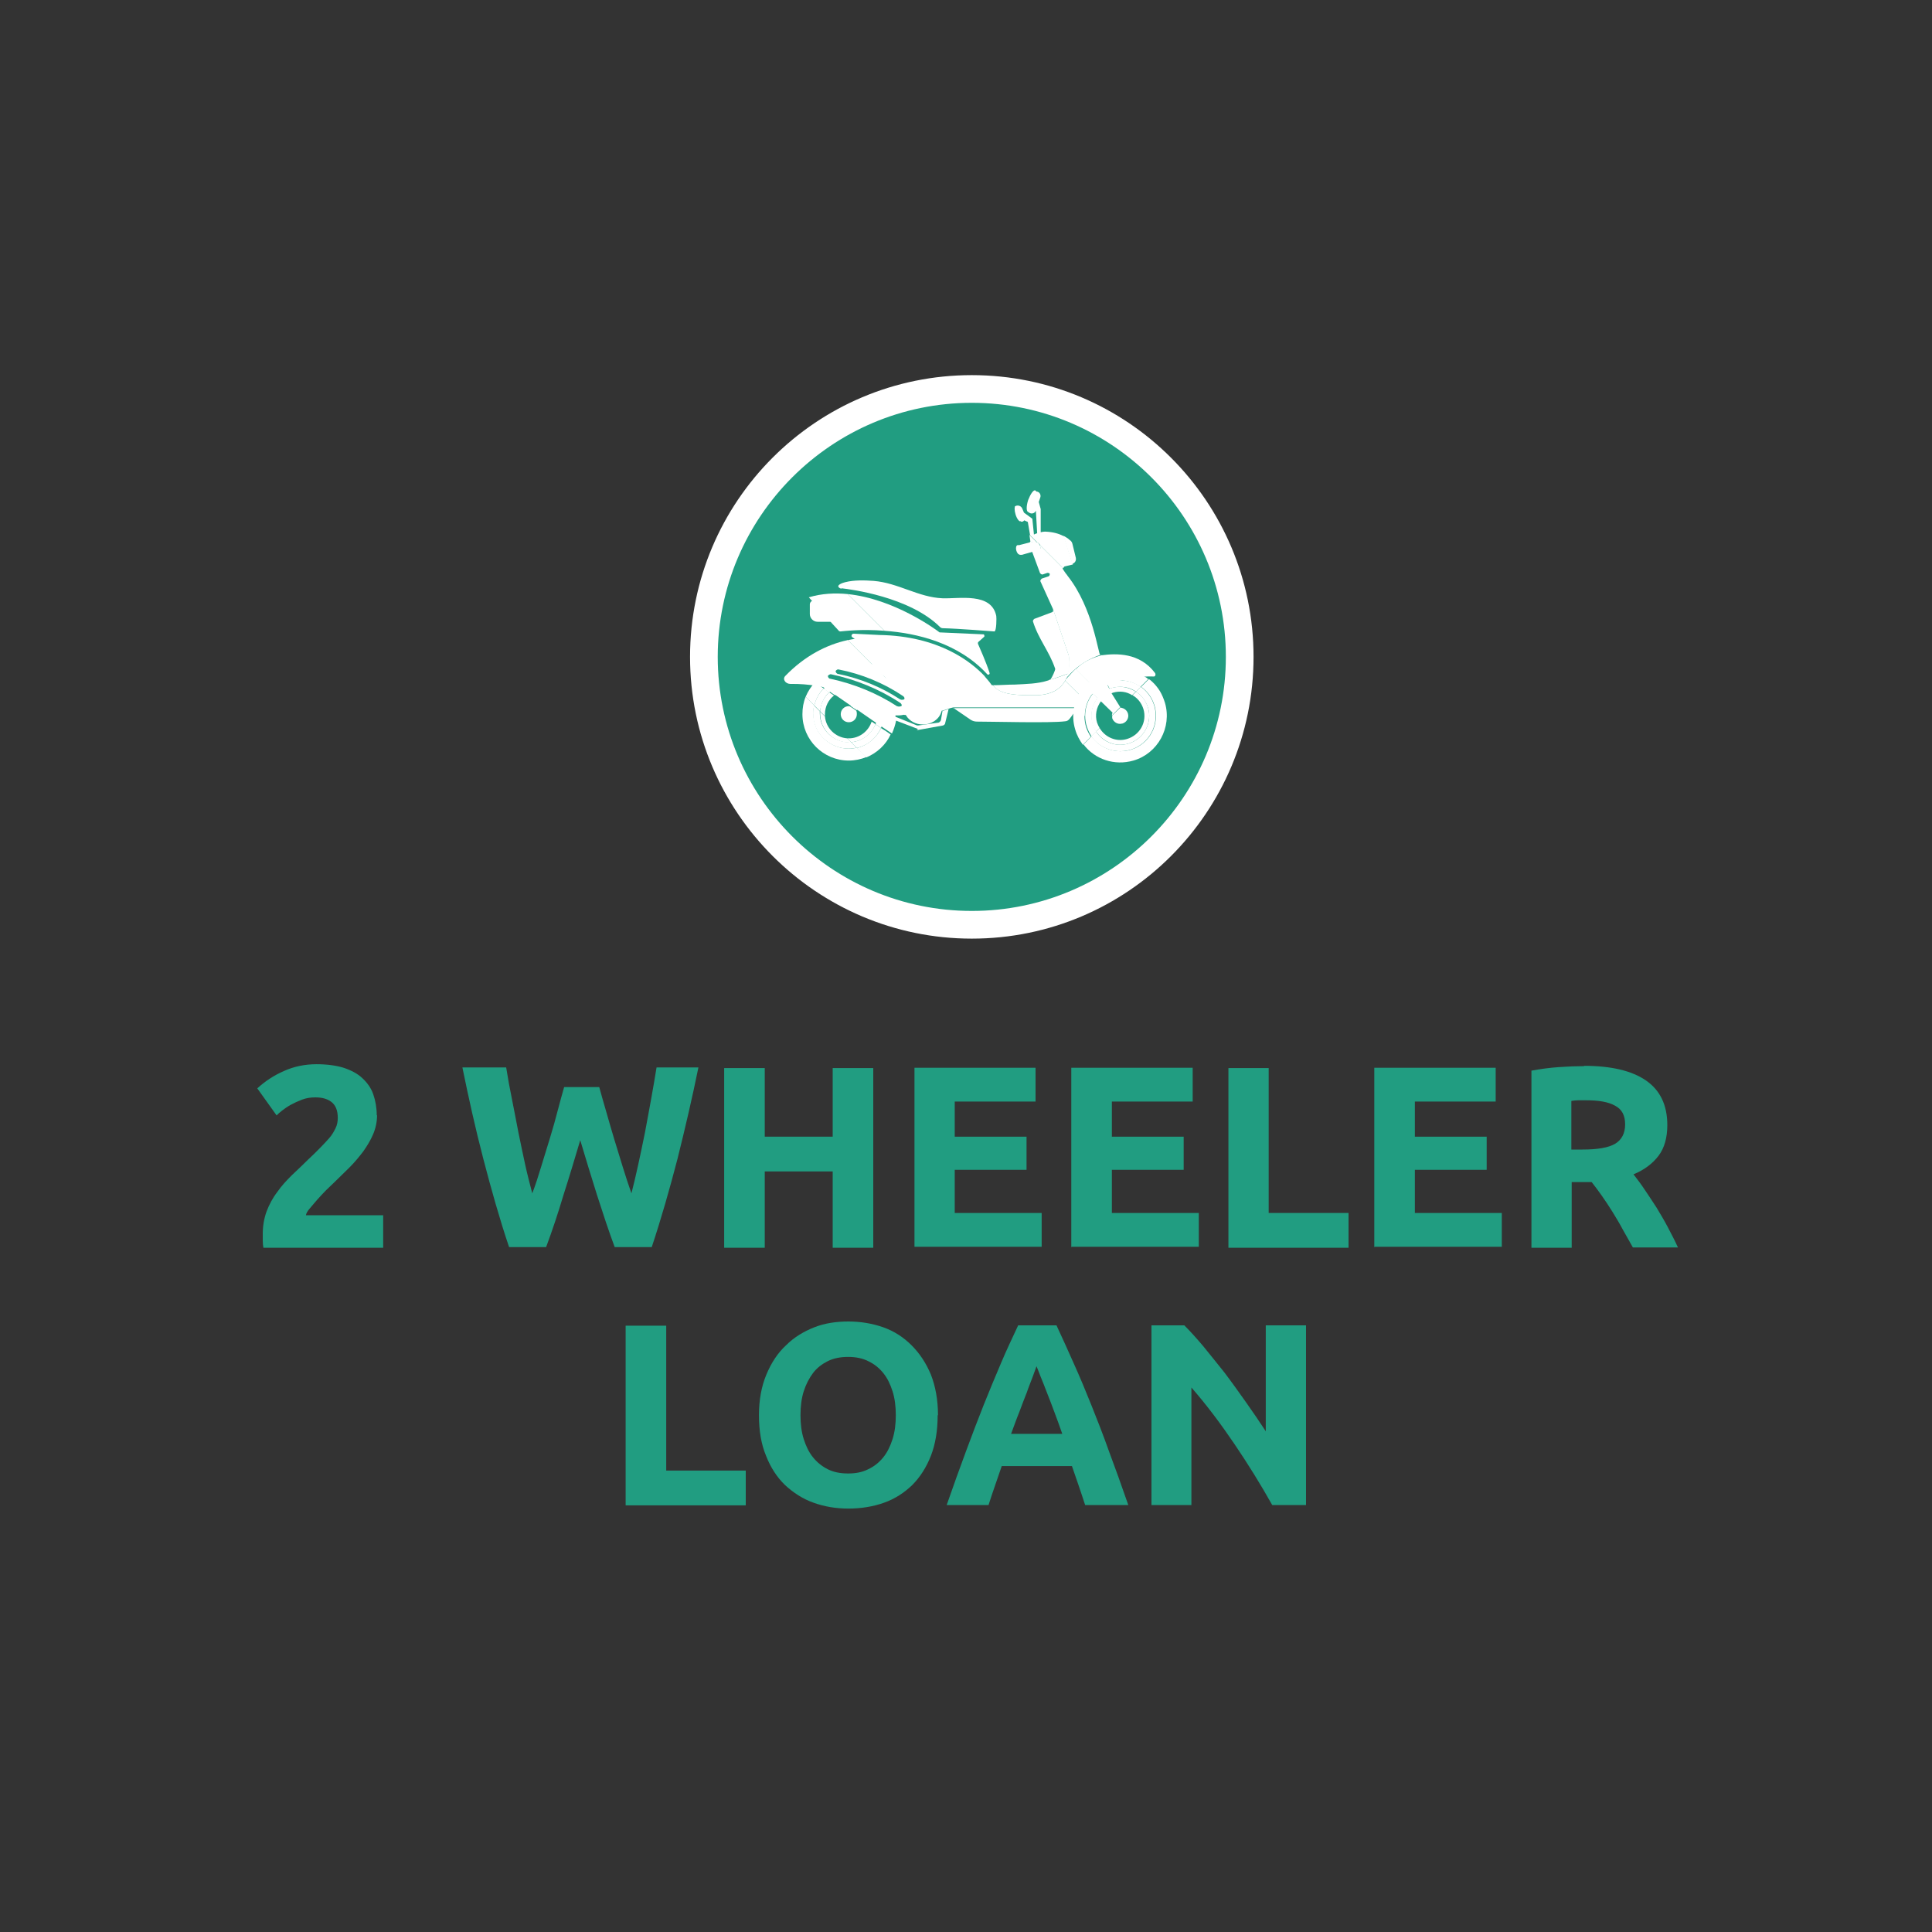 <?xml version="1.0" encoding="UTF-8"?><svg id="b" xmlns="http://www.w3.org/2000/svg" viewBox="0 0 60 60"><rect x="0" y="0" width="60" height="60" fill="#333333" stroke="none"/><g id="c"><circle cx="30.18" cy="20.4" r="8.32" fill="#219d81"/><path d="m30.18,29.15c-4.82,0-8.75-3.92-8.75-8.75s3.92-8.75,8.75-8.75,8.75,3.92,8.75,8.75-3.92,8.75-8.75,8.75Zm0-16.64c-4.35,0-7.89,3.54-7.89,7.89s3.54,7.89,7.89,7.89,7.89-3.54,7.89-7.89-3.54-7.89-7.89-7.89Z" fill="#fff"/><path d="m26.14,18.27c.26.03,2.1.26,3.05,1.2.03.03.06.04.1.04.45.01,1.59.1,1.59.1.07,0,.07-.44.06-.48-.15-.74-1.15-.53-1.67-.55-.75-.03-1.38-.48-2.14-.54-.28-.02-.6-.03-.88.04-.08.02-.29.09-.19.17.02.02.05.03.07.03Z" fill="#fff"/><path d="m26.11,22.18c0,.14.11.25.25.25s.25-.11.25-.25c0-.04,0-.07-.02-.11-.07-.05-.14-.1-.21-.14,0,0-.01,0-.02,0-.14,0-.25.11-.25.25Z" fill="#fff"/><path d="m25.22,20.79s-.01.07,0,.09c0-.03,0-.07,0-.11v.02Z" fill="#fff"/><path d="m28.47,22.67s.03,0,.04,0l.78-.14s.06-.03.06-.06l.11-.45-.19.06-.05.29s-.03.06-.07.07l-.63.09s-.03,0-.04,0l-.67-.27s0-.04,0-.06c0-.01,0-.03,0-.04v-.02s.07-.04.11-.03c.06.02.15.06.15.09,0,0,.05.01.12,0-.02-.05-.03-.11-.03-.17,0-.15.01-.34.09-.49-.41-.27-.9-.6-1.37-.91-.6-.03-1.04.1-1.04.1-.09,0-.07.06-.1.11-.02.04-.21-.1-.24-.13l-.09-.05s-.08,0-.1.02l-.06.09s0,.08,0,.11c0,0,.01.01.02.02l.11.06s.05.07.03.1l-.03.06s0,.02,0,.02c-.01.01-.03.03-.04.04.11.08.33.23.59.41,0,0,0,0,.01-.01l.49.34s-.01,0-.02,0c.07.05.14.1.21.14,0,0,0-.01,0-.02l.49.34s0,0,0,0c.23.16.44.3.59.4.06-.13.1-.26.13-.4l.68.26Z" fill="#fff"/><path d="m25.27,18.65h.96c.07,0,.12.06.12.12v.42c0,.07-.06.12-.12.12h-.84c-.13,0-.24-.11-.24-.24v-.3c0-.07.06-.12.12-.12Z" fill="#fff"/><path d="m34.86,22.47c.13-.04.21-.18.17-.31-.03-.1-.12-.17-.22-.18v-.02s-.27.26-.27.26c0,.03,0,.05,0,.08.04.13.18.21.31.17Z" fill="#fff"/><path d="m33.69,22.23c0-.26.09-.5.24-.69l.15.14c-.12.15-.19.34-.19.55,0,.18.05.35.15.49l.11-.11c-.03-.05-.06-.11-.08-.17-.07-.23-.02-.47.12-.66l.36.35s-.02.06-.02.09l.26-.26-.27-.43s.03-.01.05-.02c.21-.06.42-.03.59.08l.11-.11c-.14-.09-.31-.15-.49-.15-.12,0-.23.02-.33.06l-.09-.18c.13-.05.27-.08.42-.08.24,0,.46.08.64.2l.24-.24c-.07-.06-.15-.1-.23-.14-.05-.03-.11-.05-.16-.07-.04-.01-.07-.03-.11-.03,0,0-.01,0-.02,0-.03,0-.06,0-.1,0-.08,0-.17,0-.25,0-.04,0-.08,0-.12.01-.13.02-.26.04-.38.08-.1.03-.2.08-.29.13-.07.04-.14.09-.21.14-.05.04-.09.08-.14.13-.03.03-.05.06-.07.08,0,0,0,0,0,.01-.23.34-.32.79-.19,1.22.05.18.14.34.24.48l.25-.25c-.13-.18-.2-.4-.2-.64Z" fill="#fff"/><path d="m36.18,21.83c-.04-.13-.09-.25-.16-.37-.07-.11-.15-.21-.25-.3-.03-.03-.06-.05-.09-.07l-.24.24c.28.2.46.53.46.9,0,.61-.49,1.1-1.1,1.1-.37,0-.7-.18-.9-.46l-.25.25c.35.46.96.67,1.55.5.76-.22,1.2-1.03.98-1.79Z" fill="#fff"/><path d="m34.79,23.13c.49,0,.9-.4.9-.9,0-.31-.16-.59-.41-.75l-.11.11c.16.09.28.24.34.43.12.4-.11.81-.51.93-.33.1-.68-.05-.85-.34l-.11.11c.16.24.44.41.75.41Z" fill="#fff"/><path d="m33.9,22.23c0-.21.07-.4.19-.55l-.15-.14c-.15.19-.24.43-.24.69,0,.24.08.46.2.64l.15-.15c-.09-.14-.15-.31-.15-.49Z" fill="#fff"/><path d="m34.37,21.21l.09.18c.1-.04.21-.06.33-.06.18,0,.35.05.49.15l.15-.15c-.18-.13-.4-.2-.64-.2-.15,0-.29.03-.42.08Z" fill="#fff"/><path d="m35.69,22.23c0,.49-.4.9-.9.9-.31,0-.59-.16-.75-.41l-.15.15c.2.28.53.46.9.46.61,0,1.1-.49,1.1-1.1,0-.37-.18-.7-.46-.9l-.15.15c.24.16.41.44.41.75Z" fill="#fff"/><path d="m26.36,23.05s.05,0,.07,0c-.04-.04-.08-.08-.12-.12-.37-.03-.66-.32-.69-.68-.05-.05-.1-.1-.15-.15,0,.02,0,.04,0,.06,0,.49.4.9.9.9Z" fill="#fff"/><path d="m25.29,21.91c.05-.21.15-.39.29-.53-.11-.08-.21-.14-.27-.19-.12.13-.22.28-.29.45.08.08.17.17.27.27Z" fill="#fff"/><path d="m25.62,22.18c0-.24.11-.45.28-.58-.05-.04-.1-.07-.15-.1-.16.15-.27.36-.28.59.05.05.1.1.15.15,0-.02,0-.04,0-.06Z" fill="#fff"/><path d="m26.36,22.93s-.04,0-.05,0c.04.04.08.08.12.12.35-.03.64-.25.76-.56-.04-.03-.08-.05-.12-.08-.1.3-.38.52-.71.52Z" fill="#fff"/><path d="m26.36,23.25c-.52,0-1.1-.4-1.1-1.1,0-.08,0-.16.03-.24-.09-.09-.18-.18-.27-.27-.07.17-.1.35-.1.54,0,.8.65,1.44,1.44,1.44.19,0,.38-.04.55-.11-.09-.09-.19-.19-.3-.29-.08.02-.16.03-.25.03Z" fill="#fff"/><path d="m27.66,22.81c-.08-.06-.18-.13-.3-.2-.14.31-.42.54-.75.62.1.1.2.2.3.29.33-.14.6-.39.75-.71Z" fill="#fff"/><path d="m26.36,21.25c.49,0,.9.4.9.9,0,.12-.02.23-.07.34.06.04.12.08.17.12.06-.14.1-.29.1-.45,0-.61-.49-1.1-1.1-1.1-.31,0-.58.13-.78.33.05.04.11.08.17.12.16-.15.37-.24.61-.24Z" fill="#fff"/><path d="m26.36,23.05c-.49,0-.9-.4-.9-.9,0-.02,0-.04,0-.06-.06-.06-.12-.12-.18-.18-.02.08-.03.16-.03.24,0,.7.58,1.1,1.1,1.1.09,0,.17-.01.25-.03-.06-.06-.12-.12-.18-.18-.02,0-.05,0-.07,0Z" fill="#fff"/><path d="m25.47,22.09c.02-.23.12-.44.28-.59-.06-.04-.12-.08-.17-.12-.14.14-.25.33-.29.53.06.06.12.12.18.18Z" fill="#fff"/><path d="m26.43,23.05c.06.06.12.12.18.18.34-.08.61-.31.75-.62-.05-.04-.11-.08-.17-.12-.13.31-.42.53-.76.56Z" fill="#fff"/><path d="m30.73,20.89c-.11-.34-.31-.78-.36-.9,0-.02,0-.04.01-.05l.19-.17s.01-.07-.03-.07l-1.34-.06s-.02,0-.02,0c-.13-.1-1.41-1.04-2.85-1.19l1.14,1.14c.99.07,2.29.37,3.19,1.35.03.03.09,0,.07-.04Z" fill="#fff"/><path d="m25.11,18.54s.82.93.95,1.06c0,0,.02.01.04.01.11-.01.66-.08,1.37-.02l-1.14-1.14c-.4-.04-.81-.02-1.21.1Z" fill="#fff"/><path d="m33.69,21.74c-.19-.19-.4-.39-.61-.6-.13.23-.38.43-.86.45-.98.02-1.19-.1-1.39-.31-.02,0-.04,0-.05-.03-.03-.04-.08-.11-.17-.21-.01-.01-.02-.02-.03-.04-.41-.44-1.42-1.25-3.27-1.28l-.8-.04c-.06,0-.09.08-.04.11l1.49,1.05c-.38-.15-.76-.21-1.09-.23.47.31.96.64,1.37.91.03-.05.06-.09.11-.12.28-.21.65-.07.81.21,0,.02.02.05.02.07,0,.03.01.07.01.1v.22s0,.05,0,.07c.01,0,.02,0,.02,0,0,0,0,0,.01,0h.05s0,0,0,0l.19-.06h0s.06-.02.06-.02h0s.08-.02.08-.02c0,0,0,0,0,0h3.87c.07-.09.15-.17.22-.24Z" fill="#fff"/><path d="m29.18,21.53h0s-.05-.07-.09-.1c-.09-.08-.2-.13-.32-.15-.03,0-.07,0-.11,0-.33,0-.6.25-.6.55v.12c0,.1.03.19.08.27.1.17.3.28.52.28.27,0,.5-.16.57-.38.02-.05.03-.11.03-.17v-.12c0-.1-.03-.2-.09-.28,0,0,0,0,0,0Z" fill="#fff"/><path d="m29.6,21.98l.54.37c.06.04.13.06.2.06.49,0,2.29.05,2.74-.01.06,0,.11-.04.14-.08.1-.12.16-.24.24-.33h-3.87Z" fill="#fff"/><path d="m28.53,21.88c.3-.61.4-1.51-.39-1.85-.49-.21-1.13-.3-1.81-.15l2.12,2.12s.06-.08.08-.12Z" fill="#fff"/><path d="m26.32,19.88c-.64.14-1.32.48-1.93,1.11,0,0,0,0,0,0-.1.1,0,.25.16.25,1.13-.02,2.15.41,2.92.87.31.19.76.12.97-.12l-2.12-2.12Z" fill="#fff"/><path d="m32,16.82s-.02.03-.04.04l.14-.03s.06,0,.09,0l-.22-.22.03.21Z" fill="#fff"/><path d="m33.2,20.38l-.49-1.45s0,.07-.03.08l-.56.21s-.05.04-.04.08c.17.55.51.93.69,1.47.01.04-.11.29-.14.32,0,0-.02.02-.03.02.12-.03.3-.09.57-.19.08-.28.03-.54.03-.54Z" fill="#fff"/><path d="m32.6,21.11s-.03.01-.04.02c-.34.11-.68.11-1.04.13-.23,0-.46.02-.69.02.19.21.41.33,1.39.31.63-.03.86-.36.95-.67-.26.1-.44.16-.57.19Z" fill="#fff"/><path d="m33.03,16.65c-.15-.08-.33-.13-.57-.14,0,0,0,0-.01,0-.05,0-.09.01-.13.02v-.72l-.06-.22.05-.15c.02-.07-.02-.15-.09-.17-.07-.02-.15.02-.17.09l-.14.41c-.02.07.02.15.09.17.07.02.14-.01.17-.08h0s.04.7.04.7c-.04.01-.08.03-.1.04l-.05-.49-.26-.19-.05-.12c-.03-.08-.12-.12-.2-.09-.01,0-.02.01-.03.02,0,.01.01.03.02.04.03.07.05.14.08.21.02.04.04.09.06.13.03.02.03.06.02.09.02,0,.03,0,.05,0,.02,0,.04-.02.06-.04l.11.05.07.41.22.22s.08.05.1.1l.71.71s.02-.06.05-.06l.25-.06c-.07-.21-.19-.58-.27-.86Z" fill="#fff"/><path d="m33.03,16.65c.08.28.2.65.27.86h0c.08-.02.13-.1.11-.19l-.1-.41c-.01-.06-.04-.11-.09-.14-.05-.05-.12-.09-.19-.13Z" fill="#fff"/><path d="m27.97,21.73c-.59-.39-1.25-.66-1.94-.8-.04,0-.08-.05-.08-.09h0s.04-.06.09-.05c.72.14,1.4.42,2.01.83.04.03.05.07.03.1h0s-.08.03-.11,0Z" fill="#219d81"/><path d="m27.87,21.94c-.63-.41-1.34-.7-2.08-.86-.05,0-.08-.05-.08-.09h0s.05-.06.1-.05c.76.16,1.5.46,2.15.89.04.03.06.08.03.1h0s-.08.03-.12,0Z" fill="#219d81"/><path d="m34.21,20.34s-.02,0-.04,0c-.06,0-.22-1.45-1.01-2.45-.02-.03-.04-.06-.06-.08-.04-.06-.08-.11-.1-.15,0,0,0-.02,0-.03l-.71-.71s0,0,0,0l.03.12s-.3,0-.29.03l.27.73s.04.05.08.04l.15-.05s.06,0,.07.03c0,0,0,.02,0,.02,0,.03-.02.05-.04.06l-.21.07s-.05.05-.04.08l.39.86.49,1.45s.07.4-.11.74c.37-.45.79-.67,1.12-.77Z" fill="#fff"/><path d="m35.87,20.9c-.48-.64-1.21-.61-1.66-.55-.34.09-.57.21-.8.43l.67.67c.81-.5,1.7-.44,1.75-.44.05,0,.07-.06.04-.11Z" fill="#fff"/><path d="m33.09,21.12s0,.01-.01.02c.21.21.42.41.61.6.12-.12.26-.21.39-.3l-.67-.67c-.1.09-.2.21-.32.34Z" fill="#fff"/><path d="m32.29,16.94c-.02-.08-.11-.13-.19-.12l-.14.03-.35.09s-.06.04-.04.08l.06.17s.04.05.07.04h.04s.59-.17.59-.17l-.03-.12Z" fill="#fff"/><path d="m31.71,17.06c.02.08,0,.15-.04.16-.04.01-.09-.05-.11-.13-.02-.08,0-.15.04-.16.04-.01.09.05.11.13Z" fill="#fff"/><path d="m31.93,15.53c-.06.19-.06.35,0,.37.06.02.15-.12.22-.3.06-.19.06-.35,0-.37-.06-.02-.15.12-.22.3Z" fill="#fff"/><path d="m31.54,15.98c.04.13.11.22.15.21.04-.01.04-.13,0-.26-.04-.13-.11-.22-.15-.21-.04.01-.04.13,0,.26Z" fill="#fff"/><rect width="60" height="60" fill="none"/><path d="m11.71,34.63c0,.2-.04.4-.12.59-.08.19-.19.37-.31.54-.13.17-.27.34-.43.5-.16.16-.32.31-.47.46-.08.08-.17.16-.26.25-.09.09-.18.19-.27.29-.09.1-.16.19-.23.27-.07.08-.11.15-.12.21h2.4v1.01h-3.72c-.01-.06-.02-.13-.02-.23v-.19c0-.26.04-.49.12-.71.08-.21.19-.42.33-.6.13-.19.29-.36.45-.52.17-.16.34-.32.5-.48.13-.12.25-.24.36-.35.11-.11.21-.22.3-.32s.15-.21.2-.31c.05-.1.07-.21.07-.32,0-.24-.07-.4-.2-.5-.13-.1-.3-.14-.5-.14-.14,0-.28.02-.41.07-.13.05-.24.1-.35.16s-.19.12-.27.18c-.08.06-.13.11-.17.15l-.6-.84c.24-.22.51-.4.83-.54.31-.14.65-.21,1.01-.21.33,0,.61.04.84.11.24.08.43.18.58.32s.27.3.34.5c.07.2.11.42.11.66Z" fill="#219d81"/><path d="m18.61,33.76c.06.22.13.47.21.74.08.28.16.56.25.86.09.29.18.59.27.88s.18.57.27.82c.07-.27.14-.57.21-.89.07-.32.14-.65.21-1,.06-.34.13-.68.19-1.03.06-.34.12-.67.17-.99h1.3c-.19.93-.41,1.88-.65,2.84-.25.96-.51,1.87-.8,2.74h-1.15c-.19-.51-.37-1.06-.55-1.62-.18-.57-.35-1.13-.52-1.7-.17.57-.34,1.14-.52,1.7-.17.57-.35,1.11-.54,1.62h-1.15c-.29-.86-.55-1.78-.8-2.74s-.46-1.91-.65-2.84h1.36c.05.32.11.65.18.99s.13.68.2,1.03c.07.34.14.68.21,1,.07.32.15.62.22.89.1-.26.19-.54.28-.84.09-.29.18-.59.27-.88.09-.29.17-.58.24-.85s.14-.52.2-.73h1.07Z" fill="#219d81"/><path d="m25.86,33.17h1.26v5.58h-1.26v-2.37h-2.11v2.37h-1.26v-5.58h1.26v2.13h2.11v-2.13Z" fill="#219d81"/><path d="m28.4,38.74v-5.58h3.76v1.05h-2.51v1.09h2.23v1.03h-2.23v1.34h2.7v1.05h-3.95Z" fill="#219d81"/><path d="m33.27,38.74v-5.58h3.77v1.05h-2.51v1.09h2.23v1.03h-2.23v1.34h2.7v1.05h-3.95Z" fill="#219d81"/><path d="m41.88,37.67v1.08h-3.73v-5.58h1.25v4.5h2.47Z" fill="#219d81"/><path d="m42.68,38.74v-5.58h3.77v1.05h-2.51v1.09h2.23v1.03h-2.23v1.34h2.7v1.05h-3.95Z" fill="#219d81"/><path d="m49.19,33.1c.84,0,1.48.15,1.92.45s.67.76.67,1.39c0,.39-.09.71-.27.95s-.44.44-.78.58c.11.14.23.3.35.48s.25.37.37.56c.12.2.24.4.35.61.11.21.22.42.31.62h-1.4c-.1-.18-.21-.37-.31-.55-.1-.19-.21-.37-.32-.55-.11-.18-.22-.34-.33-.5-.11-.16-.22-.3-.32-.43h-.62v2.04h-1.25v-5.5c.27-.05.56-.09.85-.11.29-.02.55-.03.79-.03Zm.07,1.07c-.09,0-.17,0-.25,0-.07,0-.14.01-.21.02v1.51h.35c.47,0,.81-.06,1.01-.18s.31-.32.31-.6-.1-.47-.31-.58c-.21-.12-.51-.17-.91-.17Z" fill="#219d81"/><path d="m23.16,45.67v1.08h-3.73v-5.58h1.26v4.5h2.47Z" fill="#219d81"/><path d="m29.12,43.95c0,.48-.07.9-.21,1.26-.14.36-.34.67-.58.91-.25.24-.54.43-.88.55s-.71.18-1.1.18-.74-.06-1.08-.18-.63-.31-.89-.55c-.25-.24-.45-.55-.59-.91-.15-.36-.22-.78-.22-1.26s.08-.9.23-1.26c.15-.36.35-.67.61-.91.25-.25.55-.43.88-.56s.69-.18,1.06-.18.74.06,1.08.18.63.31.88.56c.25.25.45.55.6.91.14.36.22.78.22,1.26Zm-4.26,0c0,.27.03.52.1.74.07.22.16.41.29.57s.28.28.46.37.39.13.63.13.44-.04.62-.13c.19-.09.34-.21.47-.37s.22-.35.29-.57c.07-.22.1-.47.1-.74s-.03-.52-.1-.74c-.07-.22-.16-.41-.29-.57s-.28-.28-.47-.37c-.18-.09-.39-.13-.62-.13s-.45.04-.63.13c-.18.09-.34.21-.46.37s-.22.35-.29.57c-.07.22-.1.47-.1.74Z" fill="#219d81"/><path d="m33.7,46.74c-.06-.19-.13-.39-.2-.6-.07-.2-.14-.41-.21-.61h-2.18c-.07.2-.14.41-.21.61-.07.21-.14.4-.2.6h-1.3c.21-.6.41-1.16.6-1.67.19-.51.37-.99.55-1.44.18-.45.36-.88.53-1.28.17-.41.36-.8.54-1.19h1.19c.18.39.36.78.54,1.19.18.4.36.83.54,1.28.18.45.37.93.55,1.44.19.51.39,1.06.6,1.67h-1.34Zm-1.51-4.31c-.03.08-.07.19-.12.33-.05.14-.12.3-.18.48-.07.18-.15.38-.23.6-.09.22-.17.45-.26.69h1.59c-.08-.24-.17-.47-.25-.69-.08-.22-.16-.42-.23-.6s-.13-.34-.19-.48c-.05-.14-.1-.25-.13-.33Z" fill="#219d81"/><path d="m39.51,46.74c-.36-.64-.75-1.27-1.17-1.89-.42-.62-.86-1.21-1.34-1.76v3.65h-1.24v-5.58h1.02c.18.18.37.39.59.65.21.26.43.53.66.82.22.29.44.6.66.91.22.31.43.62.62.91v-3.29h1.25v5.58h-1.05Z" fill="#219d81"/></g></svg>